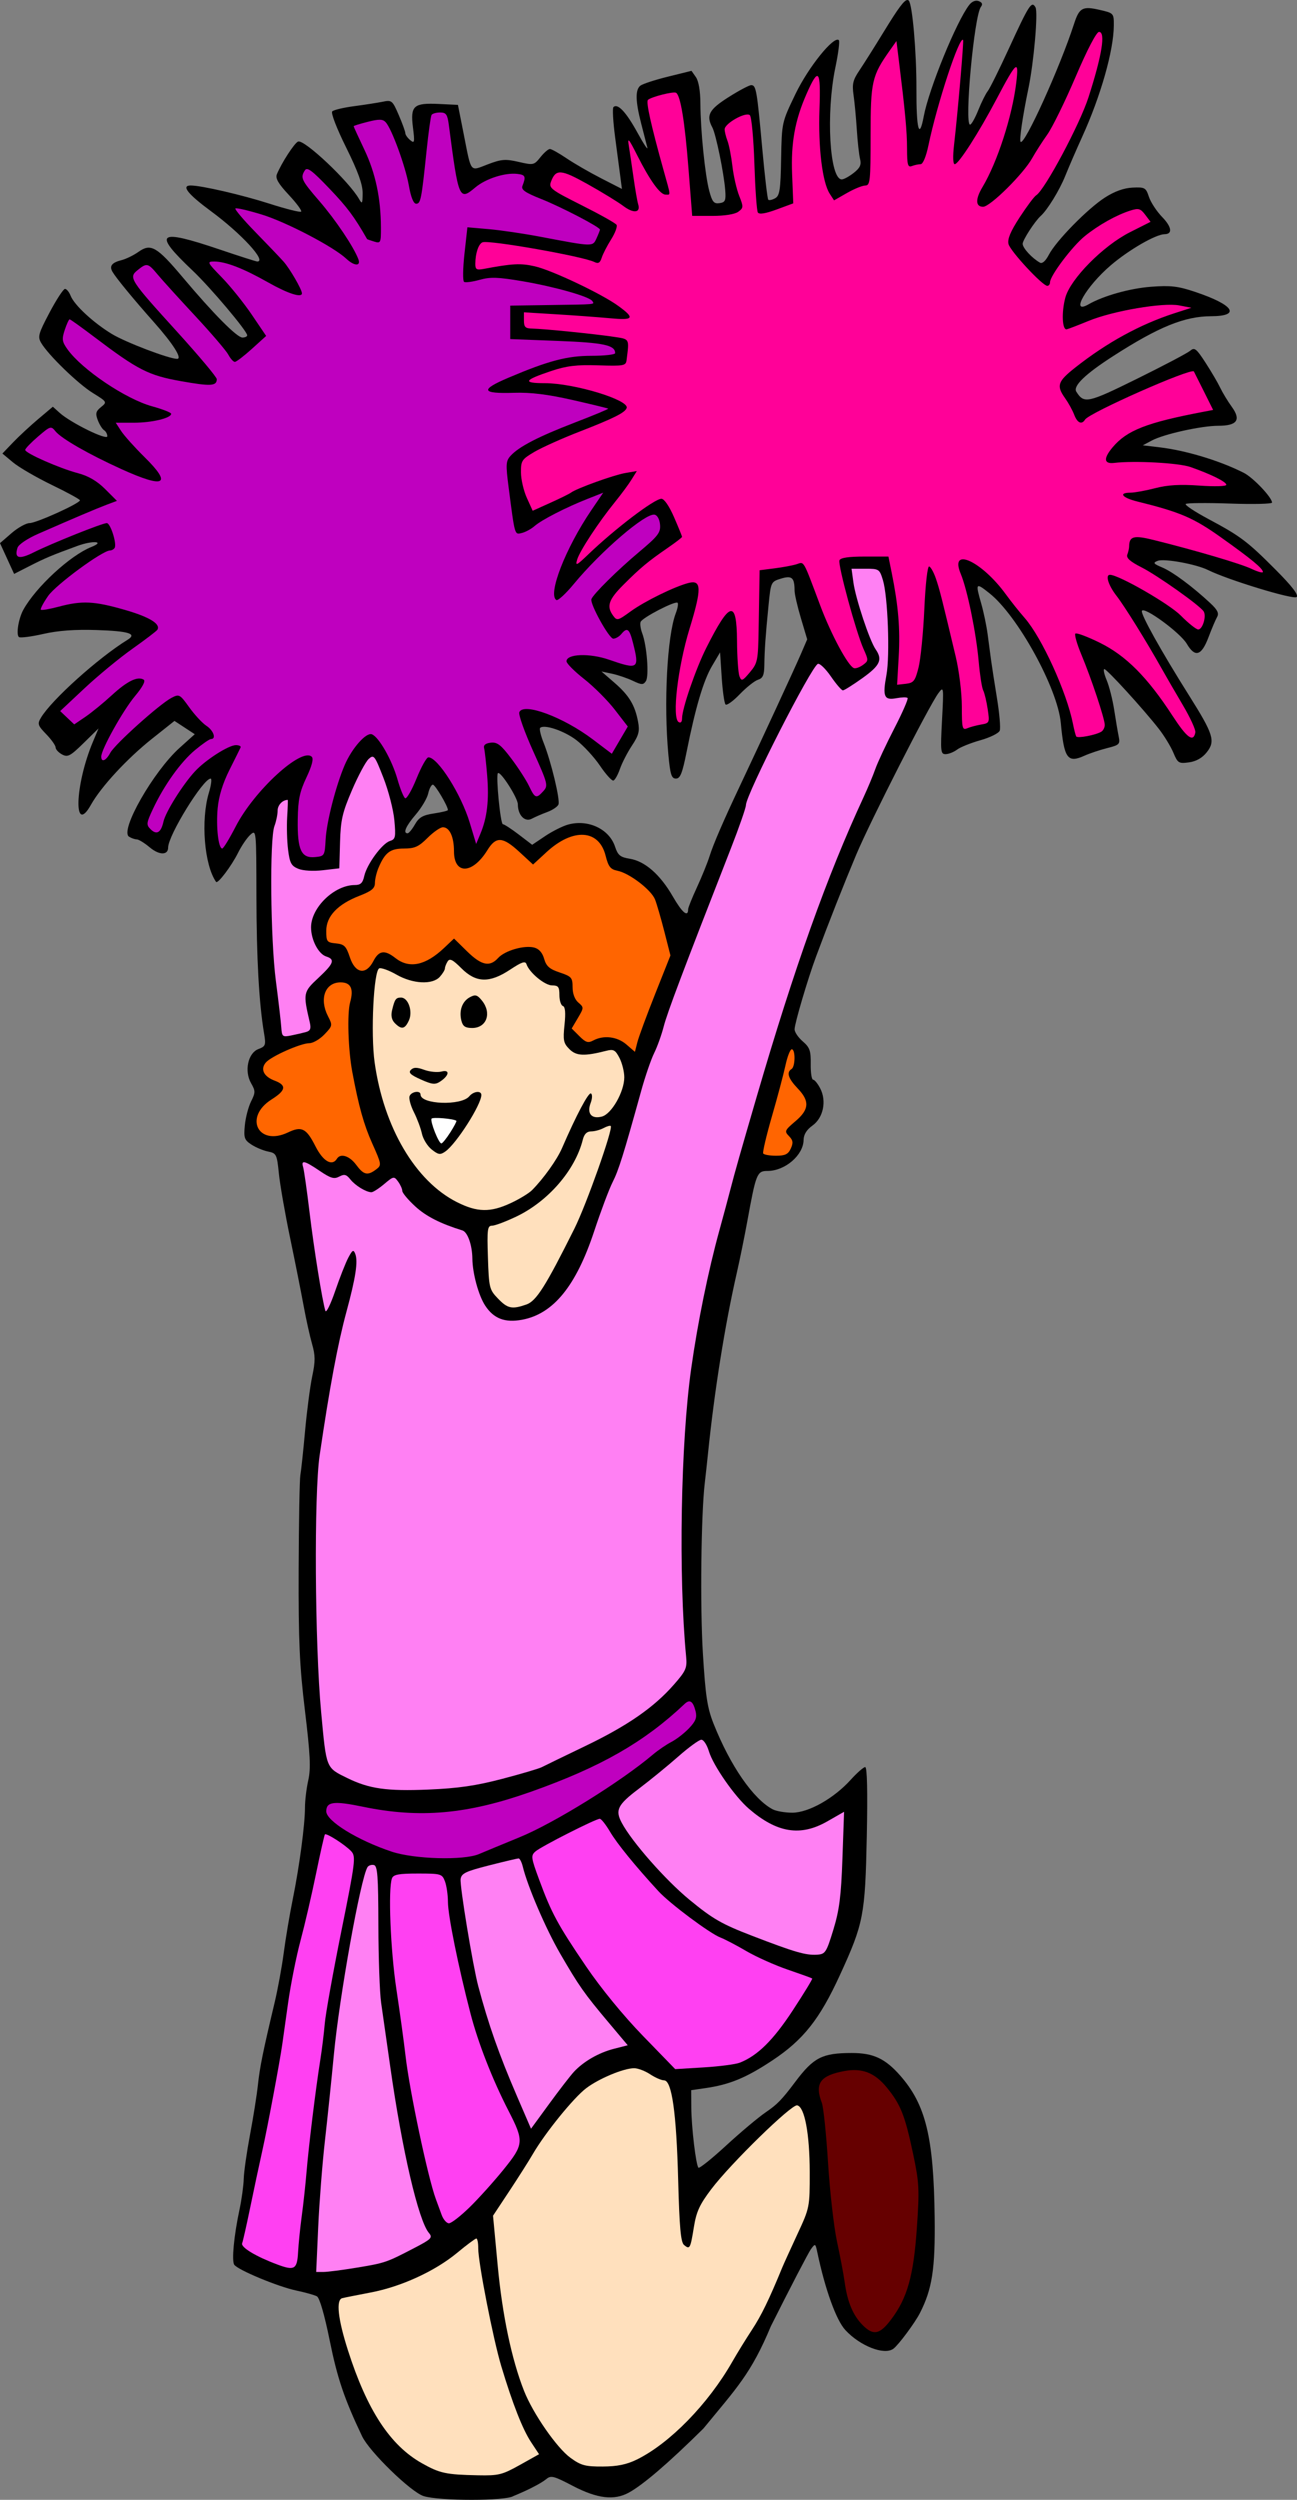 <?xml version="1.0" encoding="UTF-8"?>
<!DOCTYPE svg PUBLIC "-//W3C//DTD SVG 1.1//EN" "http://www.w3.org/Graphics/SVG/1.1/DTD/svg11.dtd">
<svg version="1.1" xmlns="http://www.w3.org/2000/svg" xmlns:xlink="http://www.w3.org/1999/xlink" x="0" y="0" width="319.877" height="616.425" viewBox="0, 0, 319.877, 616.425">
  <rect x="0" y="0" width="319.877" height="616.425" fill="#808080" stroke="none"/>
  <g id="Layer_1">
    <path d="M223.827,0.001 C223.042,-0.053 221.557,1.965 218.045,7.703 C215.718,11.504 212.964,15.87 211.926,17.406 C210.362,19.722 210.12,20.747 210.507,23.406 C210.764,25.17 211.129,29.035 211.317,31.993 C211.505,34.952 211.865,38.197 212.118,39.206 C212.474,40.624 212.117,41.404 210.546,42.64 C209.428,43.519 208.106,44.239 207.609,44.239 C204.6,44.239 203.667,27.903 206.032,16.614 C206.752,13.176 207.136,10.16 206.887,9.911 C205.695,8.718 199.404,16.511 196.204,23.144 C192.814,30.172 192.813,30.177 192.649,39.164 C192.509,46.848 192.294,48.261 191.169,48.89 C190.446,49.295 189.685,49.458 189.479,49.252 C189.273,49.046 188.605,43.362 187.994,36.621 C186.68,22.15 186.477,20.987 185.265,20.997 C184.757,21 182.232,22.341 179.654,23.976 C174.853,27.022 174.092,28.454 175.689,31.438 C176.559,33.063 178.535,42.681 178.859,46.864 C179.06,49.468 178.874,49.895 177.445,50.099 C176.073,50.294 175.655,49.797 174.933,47.118 C173.886,43.228 172.764,32.175 172.736,25.469 C172.723,22.437 172.302,19.982 171.628,19.021 L170.542,17.468 L164.694,18.915 C161.477,19.711 158.422,20.714 157.906,21.143 C156.658,22.179 156.72,24.969 158.115,30.394 C158.747,32.852 159.437,35.539 159.649,36.364 C159.86,37.189 158.754,35.525 157.188,32.667 C154.428,27.627 152.316,25.39 151.289,26.417 C151.014,26.691 151.205,30.054 151.714,33.89 C152.222,37.726 152.807,42.153 153.012,43.728 L153.384,46.592 L148.238,43.957 C145.407,42.507 141.573,40.292 139.717,39.033 C137.861,37.775 136.017,36.744 135.62,36.742 C135.223,36.741 134.171,37.65 133.282,38.765 C131.713,40.733 131.555,40.766 127.912,39.925 C124.648,39.172 123.655,39.251 120.292,40.529 C115.806,42.233 116.303,42.866 114.349,32.989 L112.939,25.864 L108.262,25.639 C101.992,25.337 101.178,26.069 101.846,31.415 C102.312,35.143 102.245,35.447 101.164,34.549 C100.505,34.003 99.967,33.237 99.967,32.849 C99.967,32.46 99.237,30.446 98.345,28.374 C96.8,24.783 96.615,24.627 94.408,25.081 C93.134,25.342 89.955,25.838 87.344,26.182 C84.734,26.526 82.302,27.104 81.94,27.465 C81.564,27.842 83.028,31.644 85.368,36.367 C88.291,42.266 89.449,45.468 89.438,47.614 C89.423,50.23 89.312,50.422 88.576,49.114 C86.138,44.783 75.042,34.313 73.518,34.905 C72.625,35.252 69.428,40.181 68.288,42.968 C67.877,43.973 68.629,45.28 71.213,48.042 C73.127,50.088 74.503,51.95 74.272,52.182 C74.041,52.413 70.531,51.535 66.472,50.231 C59.744,48.069 49.657,45.739 47.026,45.739 C44.632,45.739 46.312,47.862 52.059,52.098 C59.541,57.614 65.863,64.489 63.454,64.489 C63.172,64.489 59.038,63.167 54.267,61.552 C38.827,56.327 37.559,57.303 47.521,66.739 C51.905,70.892 60.964,81.631 60.965,82.677 C60.966,82.986 60.438,83.239 59.792,83.239 C58.443,83.239 52.638,77.383 45.054,68.373 C38.695,60.817 37.185,59.947 34.167,62.096 C32.975,62.945 31.09,63.867 29.977,64.147 C27.576,64.749 26.915,65.597 27.738,67.019 C28.617,68.537 32.958,73.814 37.96,79.445 C42.693,84.774 45.043,88.489 43.68,88.489 C41.671,88.489 30.999,84.422 27.592,82.357 C23.042,79.601 18.312,75.219 17.414,72.927 C17.051,71.999 16.428,71.239 16.03,71.239 C15.632,71.239 13.922,73.855 12.231,77.052 C9.471,82.27 9.259,83.037 10.154,84.558 C11.918,87.555 19.235,94.645 22.906,96.915 C26.423,99.091 26.449,99.137 24.918,100.377 C23.629,101.421 23.494,101.966 24.12,103.612 C24.534,104.702 25.232,105.814 25.67,106.085 C26.108,106.356 26.467,107.025 26.467,107.572 C26.467,108.7 17.436,104.261 14.688,101.783 L13.034,100.292 L9.438,103.324 C7.46,104.991 4.661,107.588 3.217,109.095 L0.592,111.836 L3.217,114.026 C4.661,115.23 8.964,117.729 12.779,119.578 C16.595,121.427 19.717,123.133 19.717,123.369 C19.717,124.117 8.953,128.989 7.299,128.989 C6.428,128.989 4.43,130.1 2.858,131.459 L-0,133.93 L1.74,137.724 L3.482,141.52 L7.31,139.567 C11.173,137.596 12.716,136.948 19.099,134.611 C22.881,133.227 26.06,133.475 22.531,134.879 C17.308,136.958 8.852,144.763 5.76,150.358 C4.545,152.556 3.907,156.613 4.699,157.103 C5.075,157.335 7.779,156.98 10.707,156.315 C14.332,155.49 18.512,155.186 23.812,155.359 C31.801,155.621 33.88,156.275 31.46,157.765 C24.261,162.196 12.701,172.596 10.093,176.985 C9.189,178.505 9.315,178.893 11.405,181.05 C12.677,182.362 13.717,183.829 13.717,184.311 C13.717,184.792 14.43,185.569 15.303,186.036 C16.701,186.784 17.335,186.451 20.599,183.25 L24.305,179.614 L22.89,182.989 C18.44,193.602 18.065,206.23 22.43,198.448 C24.932,193.986 31.355,187.045 37.494,182.166 L43.03,177.767 L45.532,179.408 L48.035,181.047 L44.326,184.382 C37.819,190.233 29.49,204.842 31.821,206.318 C32.382,206.674 33.237,206.972 33.721,206.978 C34.205,206.984 35.645,207.867 36.92,208.941 C39.256,210.906 41.467,210.929 41.467,208.989 C41.467,205.999 50.104,191.989 51.948,191.989 C52.29,191.989 52.095,193.561 51.517,195.483 C49.486,202.233 50.38,213.32 53.29,217.46 C53.697,218.04 57.09,213.55 58.718,210.275 C59.563,208.576 60.92,206.584 61.734,205.847 C63.205,204.516 63.217,204.624 63.243,220.935 C63.268,236.329 63.88,247.371 65.121,254.784 C65.612,257.719 65.51,258.01 63.725,258.688 C61.153,259.666 60.207,264.117 61.932,267.123 C63.02,269.019 63.018,269.404 61.92,271.605 C61.26,272.93 60.569,275.576 60.385,277.486 C60.088,280.585 60.264,281.097 62.013,282.243 C63.091,282.949 64.94,283.721 66.123,283.958 C68.165,284.366 68.3,284.642 68.779,289.377 C69.056,292.12 70.301,299.258 71.546,305.239 C72.791,311.221 74.295,318.774 74.889,322.026 C75.482,325.279 76.416,329.497 76.964,331.401 C77.781,334.238 77.79,335.677 77.008,339.364 C76.484,341.839 75.688,347.914 75.24,352.864 C74.793,357.814 74.27,362.708 74.079,363.739 C73.887,364.771 73.697,375.233 73.657,386.989 C73.597,404.613 73.871,410.734 75.214,421.864 C76.521,432.693 76.682,436.081 76.03,438.984 C75.582,440.975 75.217,443.994 75.217,445.694 C75.217,449.944 73.841,460.263 72.195,468.364 C71.441,472.077 70.447,477.983 69.986,481.489 C69.525,484.996 68.504,490.564 67.718,493.864 C64.854,505.889 64.081,509.701 63.609,514.114 C63.345,516.589 62.47,522.11 61.664,526.384 C60.858,530.658 60.161,535.551 60.114,537.259 C60.068,538.966 59.596,542.389 59.067,544.864 C57.7,551.257 57.107,557.471 57.772,558.451 C58.647,559.74 68.565,563.867 73.068,564.816 C75.281,565.282 77.572,565.923 78.16,566.241 C78.82,566.599 80.033,570.791 81.334,577.217 C83.208,586.471 84.924,591.538 89.297,600.739 C91.116,604.567 101.325,614.501 104.467,615.501 C108.347,616.735 124.769,616.733 126.612,615.498 C126.612,615.498 132.19,613.27 134.669,611.361 C135.871,610.337 136.493,610.491 141.268,612.985 C147.406,616.192 151.533,616.581 155.063,614.66 C158.592,612.738 164.845,607.378 173.479,598.842 C181.662,588.862 185.23,585.355 190.132,573.58 C194.954,563.974 199.393,555.439 199.997,554.614 C201.059,553.163 201.11,553.187 201.568,555.364 C203.503,564.562 206.225,572.113 208.488,574.564 C212.143,578.522 218.081,580.826 220.342,579.165 C221.58,578.256 225.655,572.773 226.882,570.364 C229.911,564.422 230.673,559.467 230.515,546.739 C230.27,526.984 228.317,518.972 221.993,511.787 C218.31,507.602 215.37,506.238 210.054,506.244 C202.775,506.251 200.658,507.334 196.132,513.364 C192.849,517.739 191.702,518.92 188.849,520.864 C187.034,522.102 182.653,525.778 179.115,529.034 C175.577,532.29 172.493,534.764 172.26,534.531 C171.636,533.907 170.52,524.508 170.492,519.637 L170.467,515.409 L174.029,514.894 C179.963,514.036 184.044,512.344 190.48,508.075 C198.131,502.998 202.151,497.921 207.151,487.019 C212.985,474.3 213.372,472.302 213.775,452.802 C214.002,441.798 213.863,435.739 213.384,435.739 C212.975,435.739 211.373,437.142 209.824,438.857 C205.657,443.469 199.413,446.989 195.398,446.989 C193.594,446.989 191.408,446.609 190.54,446.144 C185.754,443.583 180.109,435.408 176.011,425.105 C174.431,421.132 173.999,418.299 173.347,407.614 C172.644,396.118 172.904,373.338 173.826,365.614 C174.023,363.964 174.373,360.758 174.605,358.489 C176.181,343.041 178.772,326.787 181.718,313.864 C182.471,310.564 183.638,304.827 184.314,301.114 C186.456,289.345 186.7,288.739 189.296,288.739 C193.61,288.739 198.139,284.851 198.189,281.103 C198.207,279.764 198.934,278.579 200.364,277.561 C203.047,275.651 203.913,271.529 202.291,268.391 C201.678,267.207 200.888,266.239 200.534,266.239 C200.18,266.239 199.916,264.505 199.948,262.387 C199.998,259.096 199.711,258.283 197.985,256.798 C196.875,255.843 195.967,254.503 195.967,253.822 C195.967,252.395 199.215,241.389 201.267,235.864 C204.343,227.581 208.038,218.211 211.175,210.739 C214.622,202.529 229.1,174.076 231.434,170.926 C232.744,169.158 232.767,169.317 232.332,177.552 C231.919,185.354 231.987,185.987 233.238,185.964 C233.982,185.951 235.248,185.445 236.051,184.838 C236.853,184.231 239.447,183.191 241.815,182.526 C244.183,181.862 246.32,180.802 246.561,180.172 C246.803,179.543 246.499,175.954 245.886,172.196 C245.273,168.439 244.614,164.183 244.422,162.739 C244.231,161.296 243.849,158.427 243.574,156.364 C243.299,154.302 242.6,150.95 242.02,148.916 C240.531,143.69 240.613,143.583 244.022,146.283 C250.959,151.777 260.828,169.7 261.623,178.248 C262.441,187.049 263.277,188.221 267.418,186.364 C268.751,185.766 271.298,184.912 273.079,184.466 C276.063,183.718 276.285,183.496 275.906,181.634 C275.68,180.523 275.178,177.56 274.792,175.05 C274.405,172.539 273.573,169.249 272.941,167.737 C272.31,166.226 272.049,164.989 272.361,164.989 C273.001,164.989 282.09,174.956 285.809,179.734 C287.144,181.451 288.754,184.093 289.386,185.604 C290.46,188.174 290.708,188.329 293.23,187.989 C295.001,187.75 296.5,186.905 297.599,185.526 C299.812,182.751 299.301,181.101 293.237,171.468 C286.432,160.658 281.33,151.52 281.619,150.654 C282.038,149.396 291.075,156.001 292.698,158.752 C294.741,162.215 296.318,161.733 298.061,157.114 C298.839,155.052 299.786,152.816 300.167,152.147 C300.69,151.228 300.276,150.388 298.475,148.71 C294.086,144.624 289.26,141.04 286.664,139.94 C284.433,138.995 284.281,138.777 285.522,138.294 C287.129,137.668 295.022,139.11 297.936,140.562 C302.813,142.991 319.062,147.943 319.786,147.219 C320.302,146.703 318.646,144.545 314.656,140.535 C307.657,133.502 305.97,132.229 298.021,127.981 C294.688,126.201 292.172,124.533 292.43,124.275 C292.687,124.018 297.583,123.97 303.308,124.17 C309.033,124.37 313.717,124.264 313.717,123.933 C313.717,122.669 309.078,117.778 306.763,116.601 C300.898,113.619 292.501,111.075 285.967,110.301 L281.842,109.812 L284.092,108.616 C287.072,107.033 296.298,104.989 300.46,104.989 C305.11,104.989 306.138,103.559 303.804,100.335 C302.82,98.976 301.531,96.852 300.94,95.614 C300.349,94.377 298.712,91.586 297.302,89.414 C295.047,85.941 294.592,85.588 293.539,86.49 C292.88,87.054 286.991,90.157 280.45,93.386 C268.226,99.421 267.354,99.606 265.452,96.59 C264.578,95.205 267.63,92.252 274.518,87.821 C285.732,80.606 292.126,77.999 298.664,77.978 C306.133,77.953 304.339,75.194 294.765,71.981 C290.543,70.564 288.71,70.35 283.89,70.713 C278.654,71.108 272.149,72.935 268.456,75.049 C263.793,77.719 267.844,70.624 273.962,65.405 C278.435,61.59 285.064,57.764 287.234,57.747 C289.238,57.73 288.992,55.962 286.649,53.545 C285.283,52.135 283.802,49.886 283.359,48.547 C282.605,46.266 282.353,46.124 279.325,46.262 C277.189,46.36 274.884,47.187 272.52,48.704 C268.238,51.451 260.447,59.401 258.674,62.83 C257.89,64.345 257.055,65.091 256.497,64.776 C254.499,63.649 252.217,61.164 252.217,60.117 C252.217,59.188 255.241,54.527 256.68,53.239 C258.307,51.783 261.288,46.933 262.679,43.479 C263.59,41.216 265.487,36.833 266.896,33.739 C271.465,23.704 274.662,12.463 274.698,6.303 C274.715,3.262 274.693,3.236 271.156,2.427 C266.988,1.473 266.178,1.918 264.901,5.862 C261.411,16.633 252.664,35.937 251.707,34.98 C251.341,34.614 252.223,28.608 253.649,21.739 C254.977,15.349 256.052,3.009 255.385,1.817 C254.441,0.129 253.815,1.097 248.808,11.989 C246.438,17.146 244.093,21.871 243.596,22.489 C243.099,23.108 242.051,25.216 241.267,27.174 C240.483,29.132 239.575,30.735 239.249,30.736 C237.781,30.743 240.255,3.854 241.922,1.686 C242.412,1.048 242.245,0.606 241.39,0.278 C240.624,-0.016 239.722,0.342 239.048,1.207 C235.911,5.23 229.081,21.95 227.823,28.684 C226.709,34.645 225.981,31.938 226.017,21.966 C226.049,12.898 225.021,1.043 224.124,0.146 C224.037,0.059 223.939,0.009 223.827,0.001 z M194.279,142.34 C195.598,142.307 195.967,143.239 195.967,145.656 C195.967,146.506 196.666,149.554 197.522,152.428 L199.08,157.655 L197.49,161.348 C196.027,164.749 187.489,183.211 182.452,193.864 C178.418,202.397 175.944,208.123 175.002,211.114 C174.482,212.764 173.08,216.224 171.886,218.803 C170.692,221.383 169.717,223.81 169.717,224.197 C169.717,226.296 168.268,225.1 165.952,221.086 C162.809,215.637 159.071,212.36 155.307,211.754 C152.974,211.379 152.388,210.898 151.69,208.785 C150.247,204.413 145.048,201.966 140.101,203.332 C138.764,203.701 136.227,204.973 134.461,206.159 L131.251,208.315 L127.926,205.776 C126.098,204.381 124.339,203.239 124.02,203.239 C123.419,203.239 122.252,191.203 122.799,190.656 C123.414,190.042 127.717,196.76 127.717,198.334 C127.717,201.011 129.446,202.804 131.146,201.89 C131.941,201.463 133.664,200.717 134.975,200.232 C136.286,199.747 137.528,198.909 137.735,198.369 C138.182,197.203 135.895,187.71 134.067,183.145 C133.358,181.374 132.974,179.731 133.213,179.493 C134.174,178.532 139.118,180.194 142.135,182.491 C143.898,183.834 146.523,186.675 147.967,188.806 C149.411,190.937 150.901,192.59 151.28,192.48 C151.659,192.37 152.387,191.074 152.897,189.6 C153.408,188.126 154.74,185.539 155.858,183.849 C157.543,181.303 157.8,180.297 157.364,177.971 C156.594,173.867 155.151,171.483 151.548,168.36 L148.342,165.58 L150.964,166.135 C152.406,166.44 154.704,167.222 156.07,167.874 C158.242,168.909 158.648,168.921 159.293,167.962 C160.116,166.738 159.538,159.182 158.391,156.165 C157.986,155.101 157.806,153.838 157.989,153.36 C158.394,152.306 166.557,148.079 167.114,148.636 C167.331,148.853 167.134,150.006 166.676,151.198 C164.534,156.769 163.66,173.506 164.849,186.191 C165.301,191.012 165.613,191.989 166.708,191.989 C167.763,191.989 168.284,190.688 169.332,185.427 C171.498,174.548 173.494,167.798 175.597,164.239 L177.592,160.864 L177.992,167.014 C178.212,170.396 178.64,173.411 178.942,173.714 C179.245,174.016 180.823,172.88 182.449,171.187 C184.076,169.494 186.095,167.89 186.936,167.623 C188.145,167.24 188.476,166.479 188.508,164.001 C188.557,160.209 188.805,156.696 189.555,149.153 C190.117,143.509 190.153,143.433 192.623,142.675 C193.295,142.469 193.84,142.351 194.279,142.34 z M106.761,193.489 C107.332,193.489 110.467,198.784 110.467,199.749 C110.467,199.924 108.918,200.301 107.024,200.585 C104.281,200.996 103.33,201.546 102.337,203.291 C101.652,204.495 100.839,205.481 100.529,205.483 C99.312,205.494 100.085,203.713 102.551,200.833 C103.972,199.172 105.35,196.841 105.611,195.651 C105.872,194.462 106.389,193.489 106.761,193.489 z" fill="#000000" id="path32008"/>
    <path d="M128.197,607.833 L132.946,605.177 L130.983,602.21 C128.901,599.064 126.414,592.727 123.636,583.489 C121.63,576.818 117.928,557.894 117.95,554.426 C117.959,553.086 117.747,551.989 117.48,551.989 C117.212,551.989 115.103,553.559 112.792,555.477 C107.306,560.034 98.954,563.869 91.401,565.301 C88.068,565.934 84.919,566.561 84.404,566.696 C82.828,567.109 83.345,571.841 85.807,579.542 C90.525,594.299 96.2,602.97 104.033,607.391 C108.458,609.888 109.982,610.216 117.894,610.376 C122.964,610.479 123.86,610.258 128.197,607.833 z" fill="#FFE0BD" id="path32006"/>
    <path d="M157.059,606.492 C165.169,602.515 174.667,592.786 180.611,582.364 C181.788,580.301 183.97,576.758 185.461,574.489 C187.767,570.98 189.662,567.083 192.938,559.114 C193.277,558.289 194.941,554.628 196.635,550.979 C199.692,544.397 199.716,544.276 199.702,535.604 C199.685,526.126 198.438,519.499 196.601,519.146 C195.185,518.873 180.263,533.433 175.436,539.798 C172.556,543.596 171.742,545.366 171.132,549.154 C170.269,554.511 170.129,554.766 168.703,553.582 C167.894,552.91 167.564,549.246 167.256,537.538 C166.82,520.9 165.697,512.992 163.771,512.984 C163.122,512.981 161.579,512.308 160.341,511.489 C159.104,510.669 157.335,509.997 156.412,509.994 C153.824,509.985 147.708,512.538 144.544,514.946 C141.458,517.294 134.48,525.896 131.466,531.069 C130.435,532.838 127.792,537.004 125.593,540.325 L121.595,546.364 L122.756,558.739 C123.9,570.926 126.191,581.815 129.241,589.551 C131.448,595.152 137.33,603.631 140.702,606.074 C143.291,607.949 144.354,608.236 148.641,608.215 C152.23,608.198 154.545,607.724 157.059,606.492 z" fill="#FFE0BD" id="path32004"/>
    <path d="M219.809,571.915 C223.779,566.644 225.312,561.178 226.125,549.4 C226.786,539.83 226.707,538.267 225.194,531.094 C223.197,521.622 222.121,518.916 218.689,514.727 C215.707,511.088 212.603,509.889 208.241,510.692 C202.259,511.794 200.87,513.759 202.69,518.544 C203.088,519.591 203.779,526.27 204.225,533.386 C204.672,540.502 205.662,549.202 206.425,552.719 C207.188,556.236 208.048,560.801 208.335,562.864 C209.008,567.685 210.408,570.998 212.766,573.357 C215.412,576.002 216.972,575.683 219.809,571.915 z" fill="#660000" id="path32002"/>
    <path d="M87.966,559.178 C94.984,558.017 95.258,557.924 102.102,554.367 C106.408,552.13 106.76,551.773 105.794,550.629 C103.202,547.562 99.174,530.255 96.248,509.614 C95.371,503.426 94.359,496.339 94,493.864 C93.642,491.389 93.335,482.783 93.32,474.739 C93.296,462.552 93.109,460.076 92.199,459.885 C91.598,459.759 90.894,459.999 90.635,460.418 C88.934,463.171 83.702,492.321 82.344,506.614 C81.756,512.801 80.758,522.42 80.125,527.989 C79.492,533.558 78.751,543.092 78.478,549.176 L77.983,560.239 L79.787,560.236 C80.779,560.234 84.46,559.758 87.966,559.178 z" fill="#FF80F3" id="path32000"/>
    <path d="M73.516,555.356 C73.627,553.298 74.038,549.251 74.431,546.364 C74.823,543.476 75.354,538.583 75.61,535.489 C76.135,529.144 77.878,514.956 78.991,507.971 C79.398,505.417 79.897,501.367 80.101,498.971 C80.305,496.575 82.139,486.351 84.177,476.252 C87.618,459.199 87.796,457.793 86.661,456.54 C85.254,454.985 80.512,451.935 80.132,452.341 C79.991,452.491 79.005,456.858 77.941,462.046 C76.877,467.234 75.154,474.659 74.113,478.546 C73.071,482.433 71.696,489.326 71.057,493.864 C70.418,498.401 69.776,502.958 69.632,503.989 C69.005,508.447 66.02,524.386 64.715,530.239 C63.934,533.745 62.575,540.115 61.696,544.395 C60.816,548.675 59.927,552.619 59.719,553.161 C59.338,554.154 63.134,556.443 68.425,558.41 C72.635,559.975 73.29,559.582 73.516,555.356 z" fill="#FF40F2" id="path31998"/>
    <path d="M115.803,544.301 C118.024,542.136 121.811,537.928 124.219,534.951 C129.213,528.775 129.277,528.007 125.411,520.489 C121.451,512.786 117.923,503.764 116.051,496.553 C113.012,484.845 110.482,472.337 110.474,468.975 C110.47,467.249 110.137,464.971 109.735,463.913 C109.035,462.071 108.749,461.989 103.065,461.989 C98.342,461.989 97.033,462.231 96.671,463.175 C95.697,465.713 96.299,480.849 97.758,490.489 C98.6,496.058 99.619,503.483 100.022,506.989 C101.009,515.585 105.536,536.97 107.483,542.239 C107.864,543.27 108.514,545.042 108.928,546.176 C109.341,547.311 110.148,548.239 110.722,548.239 C111.295,548.239 113.582,546.467 115.803,544.301 z" fill="#FF40F2" id="path31996"/>
    <path d="M141.521,510.909 C143.893,508.335 147.671,506.159 151.437,505.198 L154.817,504.336 L150.079,498.7 C144.063,491.543 142.796,489.739 138.133,481.693 C134.607,475.608 130.13,465.192 128.94,460.301 C128.664,459.167 128.191,458.247 127.889,458.257 C127.588,458.269 124.304,459.047 120.591,459.989 C114.852,461.445 113.805,461.949 113.601,463.35 C113.363,464.984 116.608,484.697 117.945,489.739 C120.434,499.121 123.08,506.64 127.501,516.891 L130.962,524.919 L135.456,518.766 C137.928,515.382 140.657,511.847 141.521,510.909 z" fill="#FF80F3" id="path31994"/>
    <path d="M182.466,508.626 C186.841,506.904 190.701,503.092 195.53,495.721 C198.288,491.512 200.443,487.979 200.318,487.871 C200.193,487.763 197.48,486.781 194.288,485.689 C191.097,484.597 186.494,482.536 184.06,481.109 C181.626,479.683 178.77,478.187 177.712,477.785 C175.092,476.789 165.209,469.412 162.396,466.353 C156.635,460.087 152.17,454.602 150.449,451.676 C149.417,449.923 148.282,448.489 147.926,448.489 C146.906,448.489 133.484,455.298 132.075,456.53 C130.894,457.563 130.955,458.035 132.984,463.538 C136.013,471.752 137.544,474.582 144.502,484.834 C148.194,490.273 153.727,497.035 158.558,502.012 L166.525,510.221 L173.558,509.792 C177.426,509.557 181.435,509.032 182.466,508.626 z" fill="#FF40F2" id="path31992"/>
    <path d="M205.522,475.864 C207.006,471.021 207.44,467.636 207.768,458.312 L208.174,446.76 L204.041,449.124 C197.424,452.91 191.638,451.983 184.716,446.029 C181.22,443.021 175.889,435.364 174.83,431.831 C174.362,430.268 173.53,428.989 172.981,428.989 C172.432,428.989 169.869,430.851 167.287,433.128 C164.704,435.405 160.313,438.99 157.529,441.095 C152.316,445.036 151.667,446.336 153.338,449.476 C155.841,454.179 164.125,463.593 170.044,468.46 C175.783,473.18 177.992,474.452 185.419,477.314 C195.978,481.384 198.704,482.178 201.512,482.001 C203.544,481.873 203.8,481.48 205.522,475.864 z" fill="#FF80F3" id="path31990"/>
    <path d="M118.128,457.191 C119.483,456.615 124.018,454.735 128.207,453.014 C136.751,449.503 153.066,439.382 161.024,432.655 C162.298,431.578 164.354,430.174 165.591,429.535 C166.829,428.896 168.788,427.377 169.944,426.16 C171.592,424.426 171.939,423.518 171.549,421.961 C170.927,419.484 170.125,418.953 168.839,420.169 C158.881,429.593 148.17,435.715 130.965,441.815 C115.26,447.384 103.553,448.429 89.508,445.516 C82.337,444.028 80.466,444.263 80.466,446.651 C80.466,449.033 88.157,453.774 96.591,456.591 C102.168,458.454 114.36,458.794 118.128,457.191 z" fill="#BF00BF" id="path31988"/>
    <path d="M123.846,438.647 C128.524,437.421 132.912,436.126 133.596,435.771 C134.281,435.415 139.105,433.073 144.317,430.566 C154.811,425.517 161.283,421.03 166.235,415.369 C169.19,411.991 169.488,411.304 169.219,408.49 C167.311,388.544 167.887,355.768 170.466,337.489 C172.073,326.1 174.666,313.397 177.432,303.364 C178.455,299.651 179.724,294.926 180.251,292.864 C181.163,289.295 182.732,283.772 186.645,270.364 C195.923,238.564 203.991,215.961 212.979,196.582 C214.008,194.365 215.315,191.231 215.884,189.618 C216.453,188.005 218.564,183.494 220.575,179.594 C222.586,175.694 224.055,172.327 223.84,172.112 C223.624,171.897 222.375,171.923 221.062,172.169 C218.04,172.736 217.636,171.789 218.621,166.441 C219.511,161.609 218.97,147.047 217.753,143.051 C216.925,140.334 216.779,140.239 213.454,140.239 L210.012,140.239 L210.479,143.647 C211.023,147.616 214.453,157.943 215.942,160.093 C217.723,162.666 217.085,164.071 212.719,167.198 C210.383,168.87 208.206,170.239 207.88,170.239 C207.555,170.239 206.231,168.702 204.938,166.823 C203.645,164.944 202.198,163.537 201.722,163.695 C200.15,164.219 183.966,195.973 183.966,198.533 C183.966,199.179 182.304,203.961 180.273,209.16 C168.432,239.467 164.548,249.761 163.69,253.114 C163.162,255.176 162.102,258.128 161.335,259.673 C160.567,261.218 159.12,265.437 158.12,269.048 C153.778,284.723 152.559,288.617 151.095,291.486 C150.241,293.161 148.188,298.624 146.533,303.627 C142.073,317.112 136.477,323.988 128.791,325.424 C124.528,326.22 121.777,325.173 119.661,321.946 C118.025,319.454 116.543,314.017 116.499,310.35 C116.459,306.998 115.328,303.805 114.04,303.407 C108.604,301.728 105.074,299.929 102.404,297.476 C100.651,295.865 99.216,294.149 99.216,293.662 C99.216,293.174 98.751,292.14 98.183,291.363 C97.187,290.001 97.065,290.022 94.751,291.97 C93.431,293.08 92.017,293.989 91.609,293.989 C90.302,293.989 87.628,292.359 86.396,290.812 C85.423,289.59 84.915,289.463 83.668,290.131 C82.406,290.806 81.558,290.559 78.863,288.734 C75.082,286.171 74.209,285.973 74.763,287.801 C74.981,288.523 75.689,293.501 76.335,298.864 C77.449,308.112 79.487,320.797 80.251,323.239 C80.444,323.858 81.528,321.664 82.659,318.364 C83.791,315.064 85.253,311.351 85.909,310.114 C86.917,308.211 87.179,308.066 87.612,309.173 C88.337,311.027 87.735,315.003 85.454,323.419 C83.295,331.389 81.302,342.055 78.833,358.864 C77.429,368.417 77.643,405.407 79.197,422.135 C80.512,436.279 80.336,435.838 85.716,438.477 C91.045,441.091 95.458,441.715 105.591,441.288 C113.009,440.976 117.376,440.344 123.846,438.647 z" fill="#FF80F3" id="path31986"/>
    <path d="M129.82,321.677 C132.265,320.825 134.543,317.228 141.655,302.989 C144.616,297.061 151.264,278.287 150.628,277.65 C150.472,277.495 149.663,277.732 148.83,278.178 C147.997,278.624 146.624,278.989 145.78,278.989 C144.73,278.989 144.081,279.641 143.729,281.051 C141.852,288.549 135.197,296.239 127.339,299.99 C124.747,301.227 122.054,302.239 121.353,302.239 C120.22,302.239 120.108,303.102 120.335,310.066 C120.58,317.546 120.689,317.996 122.794,320.191 C125.186,322.686 126.269,322.915 129.82,321.677 z" fill="#FFE0BD" id="path31984"/>
    <path d="M125.964,296.671 C128.095,295.679 130.457,294.242 131.214,293.477 C134.085,290.58 137.384,285.953 138.622,283.088 C142.11,275.021 145.158,269.269 145.75,269.635 C146.122,269.865 146.088,270.886 145.671,271.982 C144.682,274.584 145.879,276.016 148.463,275.325 C150.845,274.688 153.966,269.201 153.966,265.651 C153.966,264.283 153.434,262.134 152.783,260.875 C151.77,258.918 151.309,258.66 149.595,259.098 C144.126,260.494 142.138,260.411 140.441,258.714 C138.969,257.242 138.826,256.533 139.227,252.699 C139.536,249.741 139.407,248.261 138.824,248.066 C138.352,247.909 137.966,246.702 137.966,245.385 C137.966,243.353 137.691,242.989 136.158,242.989 C134.355,242.989 130.536,239.825 129.848,237.759 C129.563,236.905 128.698,237.191 125.847,239.079 C120.731,242.468 117.407,242.38 113.787,238.76 C111.641,236.613 110.917,236.253 110.399,237.072 C110.036,237.645 109.734,238.425 109.728,238.805 C109.722,239.185 109.158,240.113 108.475,240.867 C106.652,242.882 101.819,242.637 97.774,240.324 C95.949,239.281 94.043,238.587 93.538,238.78 C92.158,239.31 91.394,254.842 92.396,261.993 C94.639,278 102.455,291.269 112.68,296.426 C117.695,298.956 120.928,299.016 125.964,296.671 z" fill="#FFE0BD" id="path31982"/>
    <path d="M106.481,283.465 C105.436,282.643 104.345,280.878 104.057,279.542 C103.769,278.207 102.876,275.815 102.072,274.229 C101.269,272.642 100.793,270.87 101.015,270.291 C101.453,269.15 103.716,268.82 103.716,269.898 C103.716,272.358 113.764,272.716 115.747,270.327 C116.788,269.073 118.716,268.869 118.716,270.014 C118.716,272.368 112.554,282.035 109.842,283.935 C108.571,284.825 108.132,284.764 106.481,283.465 z" fill="#000000" id="path31980"/>
    <path d="M111.058,279.236 C112.002,277.757 112.677,276.469 112.558,276.374 C111.915,275.861 106.697,275.415 106.433,275.851 C106.036,276.507 108.218,281.999 108.859,281.957 C109.124,281.94 110.114,280.715 111.058,279.236 z" fill="#FFFFFF" id="path31978"/>
    <path d="M103.775,266.183 C101.238,265.046 100.665,264.49 101.338,263.817 C102.01,263.145 102.79,263.145 104.654,263.818 C105.995,264.302 107.896,264.487 108.879,264.23 C111.024,263.668 110.82,265.198 108.55,266.702 C107.323,267.515 106.563,267.433 103.775,266.183 z" fill="#000000" id="path31976"/>
    <path d="M97.394,252.31 C96.603,251.519 96.373,250.469 96.694,249.122 C97.346,246.389 97.629,245.989 98.902,245.989 C100.681,245.989 101.863,249.397 100.853,251.614 C99.862,253.787 99.038,253.953 97.394,252.31 z" fill="#000000" id="path31974"/>
    <path d="M113.788,251.668 C113.165,249.186 113.999,246.908 115.904,245.888 C117.235,245.176 117.71,245.31 118.853,246.722 C121.34,249.793 120.03,253.489 116.454,253.489 C114.74,253.489 114.142,253.08 113.788,251.668 z" fill="#000000" id="path31972"/>
    <path d="M92.765,288.364 C94.146,287.318 94.118,287.129 91.805,281.956 C89.724,277.303 88.481,272.847 86.886,264.326 C85.865,258.873 85.586,249.921 86.352,247.164 C87.283,243.81 86.531,242.239 83.996,242.239 C80.177,242.239 78.676,246.302 80.903,250.608 C82.052,252.831 82.024,252.971 80.013,255.071 C78.87,256.263 77.197,257.239 76.294,257.239 C74.137,257.239 66.803,260.503 65.54,262.025 C64.17,263.676 65.045,265.46 67.718,266.469 C70.745,267.612 70.548,268.853 66.98,271.105 C60.052,275.478 63.674,282.75 71.033,279.241 C74.416,277.627 75.542,278.201 77.823,282.704 C79.683,286.373 81.907,287.655 83.091,285.739 C83.978,284.304 86.195,285.003 87.848,287.239 C89.694,289.736 90.66,289.957 92.765,288.364 z" fill="#FF6600" id="path31970"/>
    <path d="M195.034,283.213 C195.679,281.799 195.589,281.177 194.592,280.16 C193.421,278.963 193.521,278.73 196.154,276.498 C199.596,273.58 199.738,271.532 196.716,268.371 C194.394,265.94 193.914,264.419 195.216,263.614 C196.162,263.029 196.209,258.739 195.269,258.739 C194.886,258.739 194.192,260.511 193.726,262.676 C193.261,264.842 191.759,270.495 190.388,275.239 C189.018,279.983 188.045,284.117 188.226,284.426 C188.407,284.736 189.83,284.989 191.39,284.989 C193.644,284.989 194.391,284.625 195.034,283.213 z" fill="#FF6501" id="path31968"/>
    <path d="M161.577,245.109 L165.352,235.603 L163.853,229.733 C163.028,226.505 161.998,222.947 161.563,221.826 C160.635,219.436 155.241,215.308 152.265,214.712 C150.553,214.369 150.043,213.716 149.356,210.987 C147.718,204.482 141.31,204.106 134.773,210.132 L131.466,213.18 L128.108,210.084 C123.969,206.269 122.338,206.18 120.193,209.652 C116.529,215.58 111.966,215.725 111.966,209.913 C111.966,206.351 110.879,203.989 109.24,203.989 C108.594,203.989 106.885,205.17 105.441,206.614 C103.266,208.789 102.271,209.239 99.632,209.239 C96.238,209.239 94.968,210.196 93.361,213.962 C92.869,215.115 92.466,216.813 92.466,217.734 C92.466,219.052 91.658,219.722 88.672,220.881 C83.27,222.977 80.466,225.932 80.466,229.53 C80.466,232.197 80.63,232.41 82.846,232.629 C84.906,232.832 85.368,233.291 86.283,236.051 C87.624,240.09 90.267,240.516 92.091,236.989 C93.451,234.359 94.872,234.163 97.512,236.239 C100.93,238.927 104.938,238.097 109.533,233.747 L111.975,231.436 L115.187,234.587 C118.73,238.065 120.788,238.508 122.844,236.236 C124.495,234.411 129.243,233.029 131.721,233.651 C132.917,233.951 133.759,234.894 134.198,236.426 C134.725,238.263 135.525,238.967 138.04,239.805 C140.951,240.775 141.216,241.078 141.216,243.434 C141.216,245.026 141.756,246.465 142.634,247.217 C144.022,248.406 144.02,248.485 142.524,251.021 L140.996,253.61 L142.887,255.501 C144.46,257.074 145.039,257.253 146.323,256.565 C148.88,255.197 152.225,255.603 154.487,257.556 L156.591,259.372 L157.196,256.993 C157.529,255.685 159.5,250.336 161.577,245.109 z" fill="#FF6501" id="path31966"/>
    <path d="M75.477,254.484 C76.546,254.181 76.757,253.636 76.4,252.103 C74.722,244.901 74.774,244.631 78.487,241.172 C82.328,237.596 82.707,236.575 80.458,235.861 C78.536,235.251 76.716,231.757 76.716,228.677 C76.716,223.791 82.453,218.239 87.502,218.239 C88.934,218.239 89.455,217.745 89.832,216.032 C90.468,213.135 94.227,207.995 96.159,207.382 C97.54,206.944 97.644,206.461 97.261,202.256 C97.029,199.703 95.812,194.985 94.557,191.772 C92.402,186.258 92.199,185.998 90.934,187.143 C90.197,187.81 88.345,191.263 86.819,194.816 C84.437,200.359 84.018,202.187 83.864,207.695 L83.685,214.114 L79.638,214.586 C77.261,214.864 74.754,214.717 73.562,214.23 C71.838,213.527 71.459,212.819 71.049,209.538 C70.784,207.413 70.685,203.776 70.829,201.456 C70.973,199.135 71.034,197.237 70.965,197.238 C69.674,197.248 68.466,198.532 68.466,199.895 C68.466,200.855 68.116,202.563 67.687,203.69 C66.48,206.866 66.706,231.606 68.036,241.864 C68.678,246.814 69.279,251.972 69.371,253.325 C69.529,255.643 69.672,255.76 71.815,255.332 C73.067,255.082 74.715,254.7 75.477,254.484 z" fill="#FF80F3" id="path31964"/>
    <path d="M80.314,206.989 C80.547,202.653 82.849,193.688 85.031,188.614 C86.808,184.48 90.313,180.526 91.718,181.07 C93.452,181.742 96.666,187.389 98.019,192.138 C98.688,194.489 99.541,196.601 99.914,196.832 C100.288,197.063 101.549,194.89 102.717,192.004 C103.885,189.118 105.204,186.753 105.648,186.748 C107.959,186.722 113.725,195.829 115.848,202.859 L117.435,208.114 L118.49,205.584 C120.148,201.611 120.644,197.329 120.151,191.239 C119.901,188.145 119.56,185.108 119.394,184.489 C119.191,183.735 119.733,183.289 121.035,183.138 C122.628,182.953 123.539,183.655 126.088,187.032 C127.799,189.298 129.771,192.352 130.471,193.82 C131.936,196.89 132.265,197.007 134.015,195.073 C135.235,193.725 135.111,193.245 131.477,185.19 C129.376,180.534 127.845,176.234 128.075,175.635 C129.031,173.144 138.89,176.789 146.242,182.353 L150.892,185.872 L152.861,182.512 L154.831,179.151 L151.639,175.014 C149.884,172.739 146.483,169.334 144.082,167.448 C141.681,165.561 139.716,163.591 139.716,163.069 C139.716,161.222 145.39,161.009 150.204,162.675 C157.437,165.178 157.738,164.97 156.127,158.571 C155.228,155.001 154.687,154.591 153.216,156.364 C152.703,156.983 151.822,157.489 151.26,157.489 C150.214,157.489 145.447,148.875 145.862,147.735 C146.312,146.496 152.338,140.539 157.616,136.114 C162.3,132.188 162.959,131.328 162.788,129.37 C162.672,128.053 162.112,127.036 161.432,126.907 C159.18,126.481 148.222,135.889 141.513,144.009 C139.525,146.414 137.593,148.192 137.219,147.961 C135.029,146.607 139.469,135.188 145.826,125.827 L148.772,121.489 L144.979,122.984 C139.595,125.106 133.597,128.181 131.841,129.718 C131.016,130.441 129.605,131.209 128.705,131.427 C126.894,131.864 127.004,132.246 125.434,120.099 C124.713,114.529 124.766,113.677 125.905,112.418 C127.958,110.15 132.74,107.671 141.763,104.198 C146.394,102.415 150.101,100.874 150,100.772 C149.898,100.671 145.94,99.707 141.203,98.631 C135.112,97.247 130.898,96.728 126.806,96.859 C118.675,97.119 118.326,96.143 125.466,93.113 C135.262,88.957 139.881,87.739 145.848,87.739 C149.075,87.739 151.716,87.443 151.716,87.081 C151.716,85.103 148.898,84.5 137.633,84.067 L125.841,83.614 L125.841,79.489 L125.841,75.364 L135.216,75.226 C147.27,75.049 146.627,75.106 146.104,74.259 C145.41,73.137 136.919,70.721 128.82,69.341 C122.835,68.322 120.944,68.26 118.304,68.999 C116.533,69.495 114.802,69.726 114.457,69.513 C114.112,69.299 114.155,66.182 114.553,62.585 L115.275,56.045 L120.558,56.506 C123.464,56.76 129.216,57.609 133.341,58.393 C146.357,60.867 146.169,60.862 147.124,58.766 C147.587,57.75 147.966,56.782 147.966,56.615 C147.966,56.004 138.443,51.044 133.486,49.074 C129.484,47.483 128.482,46.782 128.854,45.829 C129.755,43.515 129.582,43.113 127.586,42.882 C124.539,42.53 119.801,44.054 117.239,46.21 C113.257,49.561 113.097,49.186 110.712,30.926 C110.357,28.209 110.039,27.739 108.55,27.739 C107.59,27.739 106.637,28.009 106.433,28.34 C106.229,28.671 105.678,32.636 105.208,37.153 C103.957,49.201 103.753,50.239 102.637,50.239 C101.991,50.239 101.344,48.636 100.845,45.8 C100.001,41.01 96.608,31.725 95.121,30.135 C94.389,29.353 93.506,29.333 90.711,30.037 C88.789,30.521 87.216,31.011 87.216,31.125 C87.216,31.239 88.418,33.864 89.887,36.957 C92.607,42.684 93.924,48.888 93.951,56.102 C93.966,59.894 93.883,60.064 92.279,59.571 C91.351,59.286 90.567,59.01 90.537,58.958 C87.347,53.388 85.666,51.135 81.246,46.504 C76.969,42.022 75.751,41.118 75.191,42.004 C74.029,43.842 74.299,44.414 78.781,49.607 C82.803,54.265 87.25,60.897 88.385,63.926 C89.053,65.708 87.352,65.628 85.389,63.785 C82.276,60.86 70.619,54.766 64.606,52.919 C61.21,51.876 58.261,51.194 58.052,51.403 C57.843,51.612 60.05,54.22 62.956,57.198 C65.861,60.177 68.995,63.458 69.918,64.489 C71.466,66.218 74.466,71.392 74.466,72.334 C74.466,73.511 70.992,72.394 66.189,69.672 C60.041,66.188 55.662,64.489 52.835,64.489 C50.985,64.489 51.074,64.676 54.724,68.426 C56.831,70.592 60.149,74.721 62.098,77.601 L65.641,82.838 L62.106,86.039 C60.162,87.799 58.277,89.239 57.918,89.239 C57.558,89.239 56.831,88.431 56.303,87.444 C55.774,86.457 52.089,82.154 48.115,77.882 C44.141,73.609 39.977,69.017 38.861,67.676 C36.506,64.846 36.2,64.779 33.949,66.602 C31.67,68.447 31.971,68.917 43.699,81.835 C49.071,87.752 53.466,92.999 53.466,93.496 C53.466,95.21 51.989,95.295 44.677,93.999 C36.643,92.577 34.02,91.242 23.299,83.125 C20.113,80.712 17.355,78.739 17.17,78.739 C16.984,78.739 16.444,79.917 15.968,81.357 C15.217,83.633 15.303,84.255 16.628,86.116 C20.192,91.12 31.005,98.406 37.529,100.197 C40.107,100.905 42.216,101.734 42.216,102.038 C42.216,103.101 37.459,104.239 33.018,104.239 L28.544,104.239 L29.889,106.301 C30.629,107.436 33.22,110.324 35.648,112.719 C42.546,119.524 40.656,120.526 30.013,115.707 C21.967,112.064 15.131,108.15 13.694,106.364 C12.585,104.986 12.439,105.029 9.381,107.647 C7.64,109.137 6.216,110.621 6.216,110.945 C6.216,111.755 14.671,115.481 19.253,116.69 C21.798,117.361 23.951,118.621 25.924,120.594 L28.837,123.507 L26.339,124.446 C23.852,125.382 18.309,127.736 9.425,131.63 C6.752,132.801 4.568,134.273 4.314,135.075 C3.484,137.689 4.688,138.028 8.318,136.205 C12.662,134.023 25.233,128.989 26.336,128.989 C27.249,128.989 28.873,134.129 28.269,135.106 C28.054,135.454 27.542,135.739 27.133,135.739 C25.273,135.739 13.787,144.181 11.857,146.966 C10.694,148.643 9.894,150.166 10.077,150.35 C10.261,150.533 12.251,150.194 14.501,149.595 C20.239,148.068 23.236,148.213 30.767,150.382 C36.853,152.134 39.689,153.867 38.807,155.294 C38.609,155.615 35.835,157.728 32.644,159.99 C29.452,162.251 24.141,166.63 20.841,169.721 L14.841,175.341 L16.573,176.986 L18.305,178.63 L21.073,176.749 C22.595,175.715 25.529,173.317 27.591,171.42 C31.383,167.934 33.958,166.682 35.445,167.601 C35.954,167.915 35.146,169.434 33.288,171.653 C30.325,175.192 24.977,184.771 24.97,186.551 C24.964,188.1 26.147,187.612 27.208,185.629 C28.347,183.5 39.361,173.612 42.301,172.079 C44.188,171.095 44.351,171.182 46.678,174.423 C48.007,176.274 49.91,178.323 50.906,178.975 C52.668,180.13 53.399,182.239 52.037,182.239 C51.664,182.239 49.892,183.462 48.1,184.957 C44.536,187.931 40.448,193.655 37.701,199.522 C36.091,202.959 36.042,203.386 37.131,204.475 C38.627,205.972 39.717,205.33 40.317,202.6 C40.841,200.212 45.067,193.473 48.091,190.201 C50.703,187.376 56.378,183.739 58.175,183.739 C58.954,183.739 59.479,183.992 59.341,184.301 C59.204,184.611 57.966,187.106 56.59,189.847 C54.934,193.146 53.95,196.353 53.68,199.335 C53.262,203.947 53.867,209.241 54.813,209.236 C55.103,209.234 56.599,206.787 58.136,203.798 C62.696,194.93 74.45,184.172 76.9,186.623 C77.382,187.105 76.926,188.861 75.58,191.706 C73.911,195.233 73.507,197.188 73.433,202.083 C73.319,209.574 74.288,211.676 77.703,211.345 C80.038,211.119 80.096,211.022 80.313,206.989 z" fill="#BF00BF" id="path31960"/>
    <path d="M271.628,180.419 C272.089,180.133 272.466,179.389 272.466,178.764 C272.466,177.254 269.151,167.284 266.698,161.418 C265.617,158.835 264.951,156.504 265.218,156.237 C265.484,155.971 268.215,156.996 271.287,158.514 C277.703,161.685 282.983,166.989 289.143,176.451 C292.751,181.995 294.319,183.144 294.811,180.606 C294.932,179.983 293.555,176.973 291.75,173.918 C289.945,170.863 287.617,166.845 286.576,164.989 C282.746,158.158 277.396,149.539 275.335,146.881 C273.349,144.32 272.551,141.739 273.744,141.739 C275.909,141.739 288.376,148.909 291.216,151.788 C293.072,153.669 295.007,155.215 295.514,155.224 C296.589,155.241 297.588,151.948 296.864,150.776 C295.978,149.342 285.466,141.891 281.48,139.871 C278.7,138.462 277.715,137.574 278.028,136.758 C278.269,136.13 278.471,135.222 278.478,134.74 C278.511,132.22 279.614,131.93 284.522,133.152 C294.939,135.744 305.977,138.999 308.654,140.269 C310.201,141.002 311.466,141.355 311.466,141.051 C311.466,140.183 308.639,137.847 301.126,132.507 C294.33,127.678 291.064,126.277 280.529,123.674 C276.736,122.737 275.751,121.489 278.805,121.489 C279.816,121.489 282.56,120.989 284.904,120.379 C287.965,119.582 291.037,119.402 295.815,119.741 C299.609,120.011 302.458,119.924 302.447,119.539 C302.427,118.803 298.683,116.948 293.627,115.168 C290.722,114.145 279.776,113.553 274.792,114.149 C272.229,114.455 272.089,113.052 274.408,110.296 C277.939,106.1 282.796,104.205 296.893,101.524 L299.195,101.087 L296.893,96.475 C295.627,93.939 294.529,91.745 294.452,91.6 C293.927,90.602 268.651,101.774 267.606,103.466 C266.783,104.797 265.708,104.316 264.929,102.266 C264.516,101.181 263.512,99.357 262.697,98.213 C260.493,95.116 260.83,94.079 265.154,90.66 C272.982,84.47 281.237,79.954 289.716,77.221 L293.841,75.892 L290.841,75.313 C286.856,74.543 274.476,76.659 268.461,79.138 C265.92,80.185 263.504,81.114 263.091,81.203 C261.964,81.445 261.765,77.021 262.74,73.4 C263.983,68.783 272.058,60.607 278.674,57.266 L283.757,54.7 L282.433,52.945 C281.294,51.434 280.797,51.289 278.851,51.9 C275.397,52.983 270.918,55.487 267.547,58.218 C264.448,60.729 258.966,68.004 258.966,69.606 C258.966,70.092 258.665,70.489 258.297,70.489 C257.107,70.489 249.168,61.934 248.727,60.177 C248.423,58.966 249.219,57.062 251.483,53.587 C253.234,50.9 255.065,48.456 255.552,48.157 C257.666,46.858 266.307,30.673 268.456,23.989 C271.795,13.597 272.718,7.864 271.05,7.864 C270.421,7.864 268.132,12.258 265.28,18.936 C262.68,25.025 259.534,31.438 258.29,33.186 C257.046,34.934 255.373,37.545 254.573,38.989 C252.439,42.837 244.213,50.989 242.462,50.989 C240.578,50.989 240.523,49.114 242.318,46.114 C245.974,40.005 249.641,28.675 250.635,20.415 C251.344,14.525 250.727,15.03 245.808,24.364 C241.417,32.697 236.42,40.489 235.467,40.489 C235.034,40.489 234.964,38.646 235.289,35.801 C236.232,27.561 237.738,10.123 237.529,9.857 C236.654,8.742 231.133,25.515 228.989,35.801 C228.404,38.605 227.625,40.489 227.05,40.489 C226.522,40.489 225.555,40.694 224.903,40.944 C223.898,41.329 223.714,40.668 223.703,36.632 C223.692,32.297 223.259,27.669 221.647,14.614 L221.091,10.114 L219.502,12.364 C215.031,18.692 214.716,20.072 214.716,33.334 C214.716,44.645 214.601,45.74 213.404,45.748 C212.682,45.753 210.653,46.579 208.896,47.584 L205.7,49.411 L204.63,47.762 C202.817,44.968 201.769,36.335 202.104,26.946 C202.453,17.161 201.878,16.457 198.948,23.081 C196.068,29.591 195.051,35.196 195.354,42.88 L195.641,50.147 L191.518,51.665 C188.763,52.68 187.233,52.921 186.906,52.391 C186.636,51.955 186.254,46.551 186.056,40.383 C185.858,34.215 185.356,28.829 184.941,28.414 C184.001,27.473 178.716,30.423 178.716,31.889 C178.716,32.44 179.034,33.726 179.422,34.747 C179.81,35.767 180.355,38.574 180.634,40.983 C180.913,43.393 181.663,46.677 182.303,48.283 C183.391,51.016 183.376,51.267 182.072,52.221 C181.23,52.836 178.71,53.239 175.698,53.239 L170.716,53.239 L169.788,41.426 C168.885,29.922 167.839,23.558 166.741,22.879 C166.114,22.492 160.599,23.886 159.805,24.632 C159.28,25.125 160.533,30.77 163.654,41.974 C165.51,48.639 165.457,47.989 164.142,47.989 C162.791,47.989 160.297,44.525 157.128,38.245 C155.048,34.123 154.731,33.772 155.09,35.989 C155.323,37.433 155.849,40.976 156.257,43.864 C156.666,46.751 157.175,49.676 157.389,50.363 C158.05,52.488 156.268,52.705 153.746,50.808 C152.424,49.812 148.473,47.393 144.966,45.431 C138.291,41.696 137.067,41.617 135.874,44.842 C135.311,46.364 135.927,46.833 143.43,50.596 C147.923,52.849 151.807,55.028 152.06,55.438 C152.313,55.848 151.714,57.461 150.728,59.023 C149.742,60.586 148.695,62.623 148.401,63.551 C147.998,64.821 147.554,65.083 146.603,64.612 C143.777,63.211 120.623,59.13 119.011,59.748 C118.024,60.127 117.242,62.443 117.227,65.033 C117.218,66.449 117.529,66.643 119.279,66.314 C126.429,64.969 128.402,64.869 131.915,65.674 C136.135,66.641 148.356,72.439 152.466,75.423 C156.666,78.472 156.313,79.021 150.503,78.479 C147.664,78.214 141.713,77.777 137.279,77.506 L129.216,77.014 L129.216,79.001 C129.216,80.661 129.557,80.995 131.279,81.025 C134.069,81.075 146.708,82.349 151.341,83.048 C155.362,83.655 155.213,83.384 154.527,88.834 C154.356,90.19 153.817,90.287 147.551,90.089 C142.178,89.918 139.753,90.211 135.926,91.49 C129.16,93.753 128.784,94.489 134.396,94.489 C141.582,94.489 155.213,98.623 154.553,100.603 C154.171,101.749 151.342,103.167 142.904,106.442 C138.675,108.083 133.697,110.316 131.841,111.404 C128.693,113.248 128.467,113.591 128.483,116.498 C128.492,118.212 129.146,121.039 129.937,122.781 L131.375,125.948 L135.733,123.985 C138.13,122.905 140.429,121.771 140.841,121.465 C142.256,120.414 151.341,117.136 154.199,116.645 L157.057,116.154 L155.754,118.259 C155.038,119.417 153.217,121.883 151.708,123.739 C147.649,128.733 142.972,135.852 142.346,137.989 C141.863,139.64 142.187,139.489 145.069,136.721 C151.64,130.409 161.399,122.989 163.129,122.989 C163.808,122.989 165.069,124.83 166.243,127.538 C167.328,130.04 168.216,132.218 168.216,132.377 C168.216,132.536 166.621,133.765 164.67,135.107 C159.837,138.432 157.939,140.012 153.779,144.172 C150.075,147.875 149.527,149.509 151.214,151.817 C152.159,153.109 152.389,153.053 155.527,150.768 C158.981,148.253 166.434,144.599 169.871,143.736 C173.037,142.941 173.077,145.181 170.071,155 C167.149,164.543 165.687,177.014 167.368,178.053 C167.886,178.374 168.216,178.017 168.216,177.137 C168.216,174.732 171.594,164.912 174.2,159.739 C180.036,148.156 181.695,147.786 181.769,158.051 C181.798,162.073 182.07,165.996 182.374,166.769 C182.874,168.042 183.118,167.947 184.946,165.774 C186.852,163.509 186.974,162.901 187.104,154.994 C187.179,150.385 187.264,145.264 187.291,143.614 L187.341,140.614 L191.091,140.136 C193.153,139.873 195.591,139.414 196.507,139.116 C198.377,138.509 197.989,137.825 202.277,149.265 C204.989,156.501 209.191,164.304 210.621,164.76 C211.051,164.897 212.047,164.537 212.836,163.96 C214.22,162.949 214.224,162.806 212.97,160.012 C211.14,155.935 206.618,139.307 207.033,138.176 C207.268,137.536 209.233,137.239 213.243,137.239 L219.11,137.239 L219.908,141.176 C221.551,149.278 222.038,155.064 221.65,161.862 L221.251,168.859 L223.421,168.612 C225.338,168.393 225.702,167.926 226.538,164.614 C227.059,162.551 227.703,156.044 227.968,150.153 C228.248,143.956 228.751,139.542 229.162,139.679 C229.554,139.81 230.298,141.15 230.816,142.658 C231.718,145.282 232.336,147.714 235.713,161.944 C236.557,165.499 237.216,170.877 237.216,174.212 C237.216,179.58 237.342,180.096 238.529,179.588 C239.25,179.279 240.801,178.863 241.974,178.662 C244.053,178.307 244.094,178.209 243.588,174.831 C243.302,172.924 242.805,170.858 242.484,170.239 C242.162,169.62 241.663,166.414 241.374,163.114 C240.759,156.081 238.565,145.373 236.945,141.496 C234.087,134.657 242.115,138.335 248.116,146.614 C249.312,148.264 251.391,150.872 252.737,152.41 C256.95,157.227 263.081,170.677 264.624,178.489 C264.909,179.933 265.27,181.332 265.425,181.598 C265.732,182.123 270.264,181.261 271.628,180.419 z" fill="#FF0198" id="path31945"/>
  </g>
</svg>

